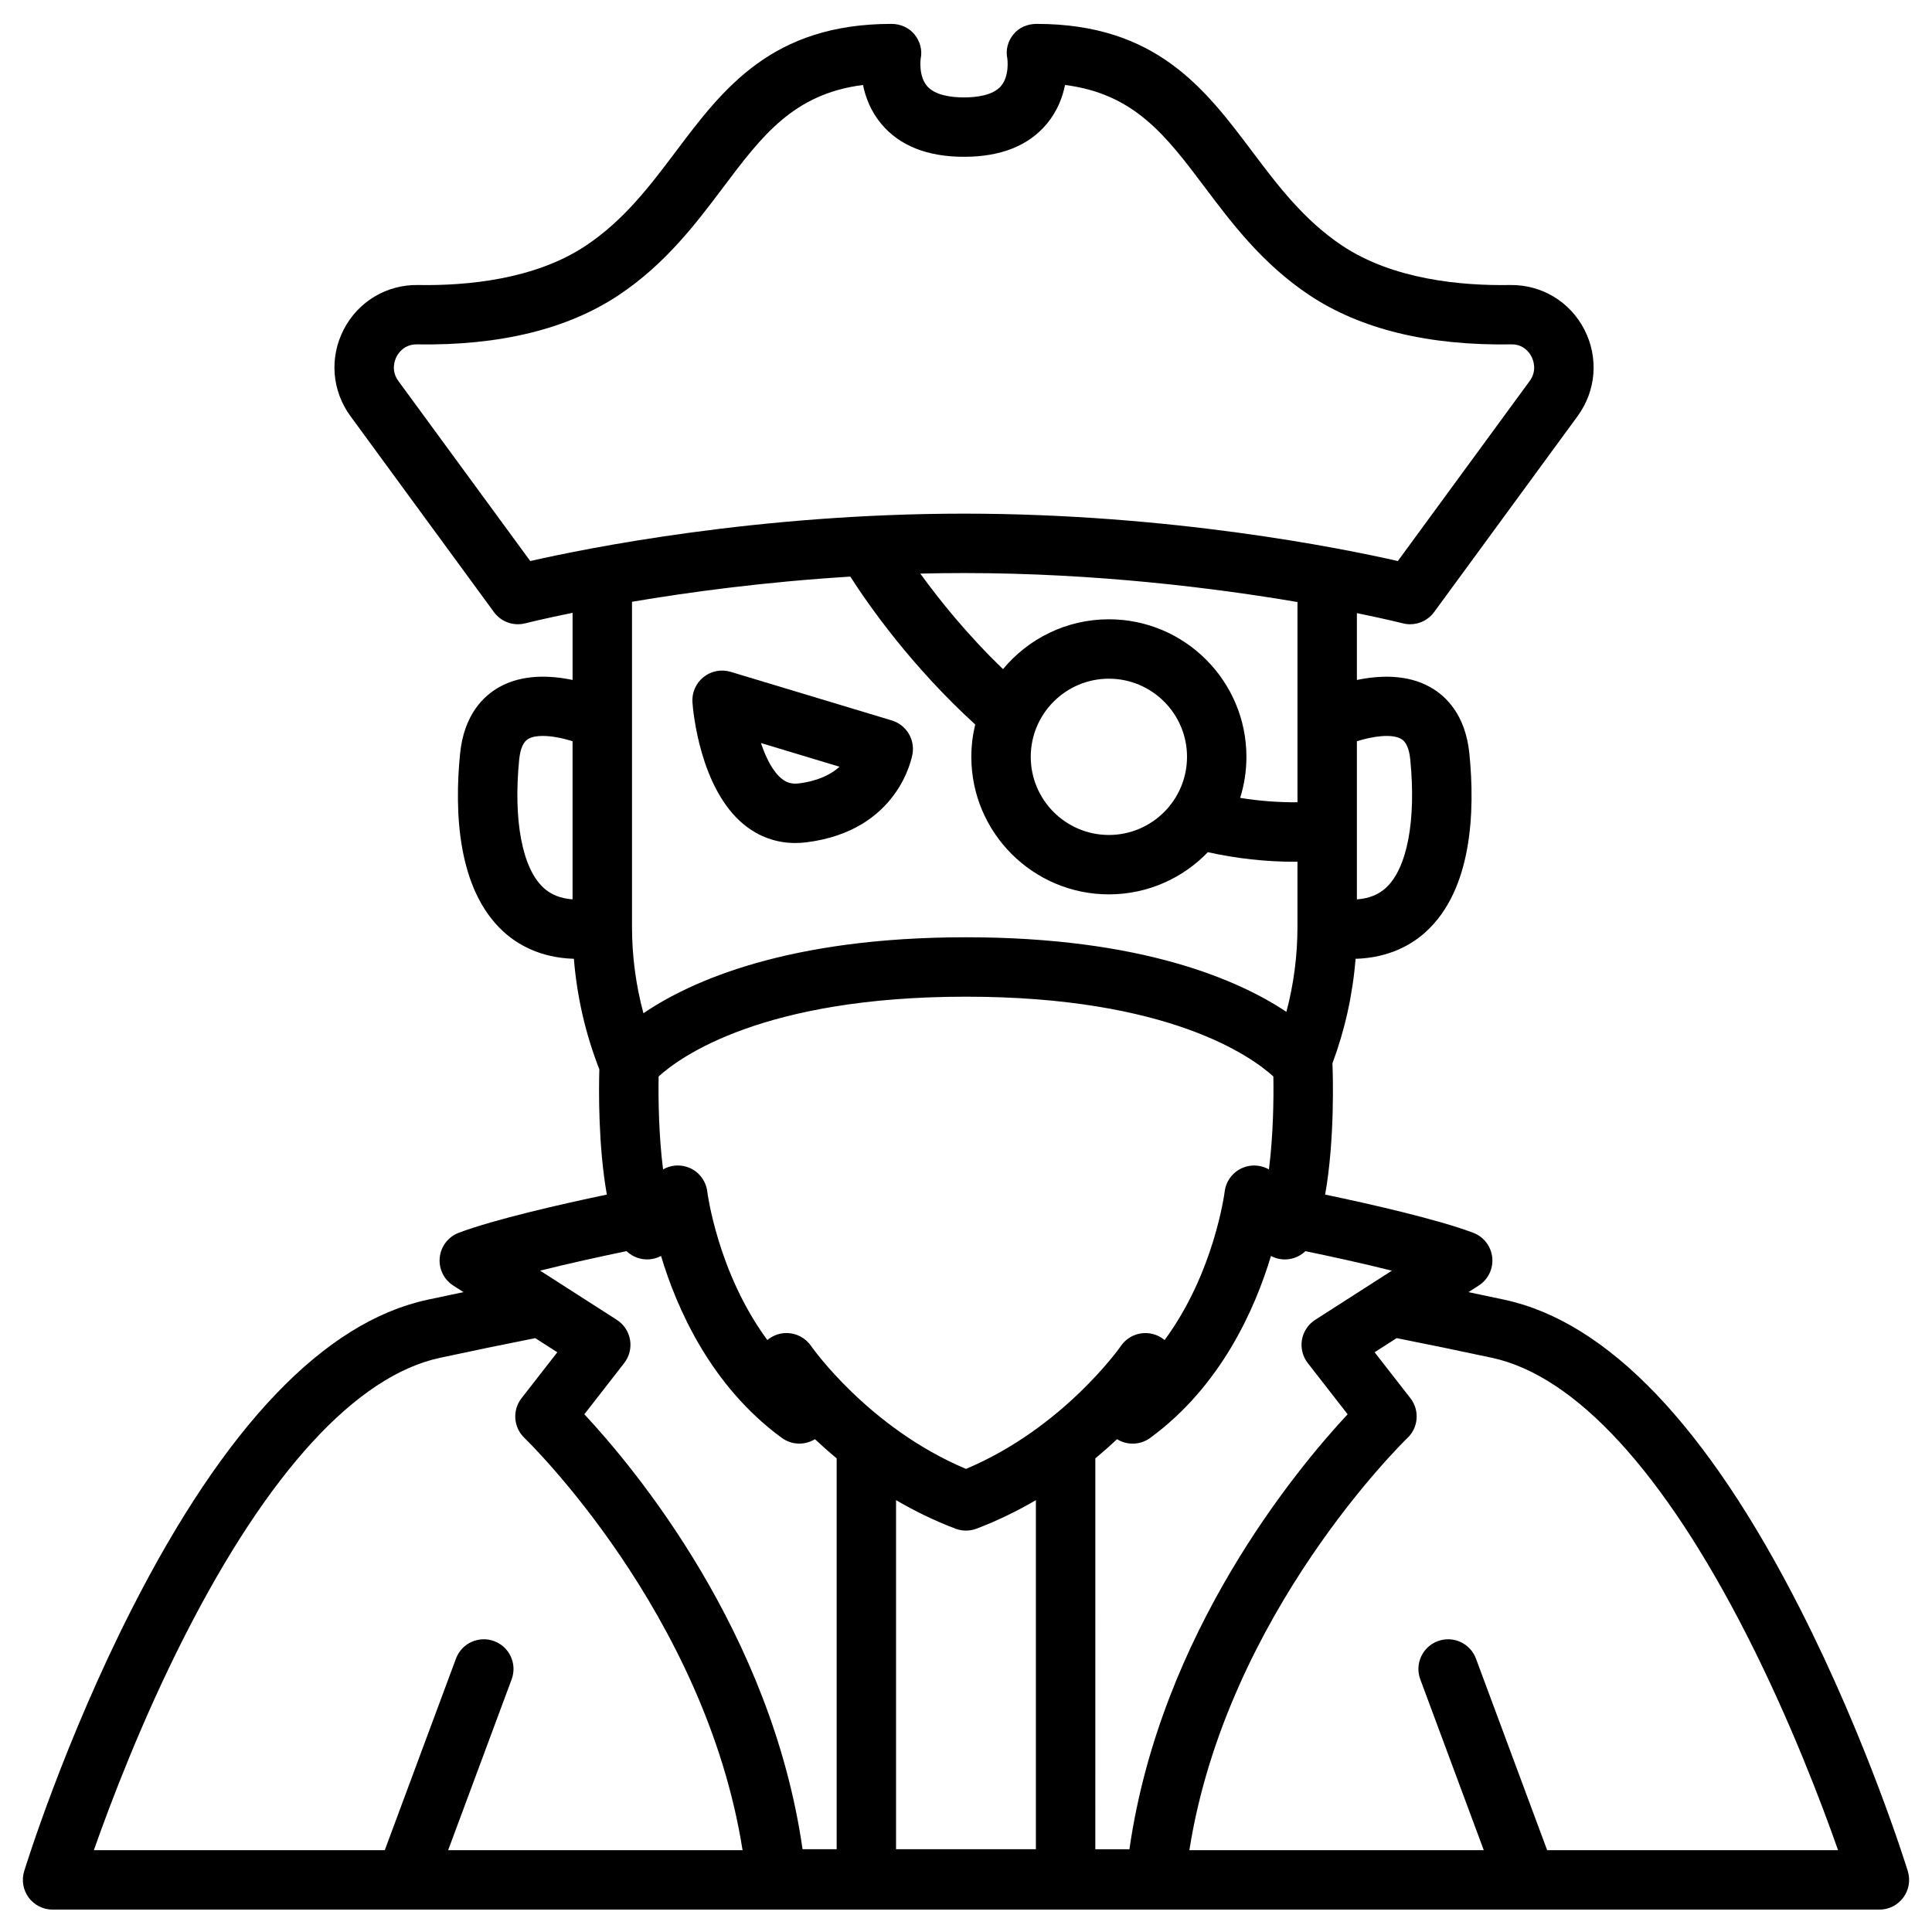 <?xml version="1.0" encoding="UTF-8"?>
<!-- Uploaded to: ICON Repo, www.svgrepo.com, Generator: ICON Repo Mixer Tools -->
<svg fill="#000000" width="800px" height="800px" version="1.1" viewBox="144 144 512 512" xmlns="http://www.w3.org/2000/svg">
 <g>
  <path d="m649.59 639.88c-0.426-1.387-10.648-34.34-28.5-69.441-24.684-48.535-51.059-76.121-78.398-81.996-3.16-0.68-6.344-1.352-9.531-2.016l2.719-1.742c2.508-1.609 3.894-4.496 3.578-7.461s-2.277-5.496-5.07-6.539c-9.633-3.602-27.148-7.582-39.211-10.109 2.617-14.738 2.051-31.984 1.934-34.777 3.32-8.93 5.371-18.207 6.133-27.703 9.008-0.277 15.012-3.832 18.699-7.223 12.211-11.215 12.977-31.789 11.469-47.07-1.023-10.395-6.223-15.371-10.398-17.715-6.113-3.43-13.438-3.133-19.422-1.887v-17.715c7.637 1.559 12.004 2.66 12.152 2.699 0.652 0.168 1.309 0.25 1.961 0.25 2.469 0 4.848-1.168 6.352-3.223l38.023-51.926c4.941-6.746 5.621-15.559 1.77-22.992-3.828-7.394-11.32-11.875-19.672-11.762-12.84 0.223-30.957-1.418-44.473-10.426-10.18-6.785-17.121-16.008-23.832-24.926-12.52-16.641-25.469-33.848-57.156-33.848-2.371 0-4.641 0.926-6.137 2.762-1.496 1.84-2.109 4.109-1.625 6.43 0.008 0.047 0.637 4.57-1.684 7.281-2.133 2.488-6.504 3.012-9.797 3.012s-7.664-0.523-9.793-3.012c-2.309-2.695-1.695-7.188-1.699-7.188 0.484-2.32-0.121-4.637-1.617-6.477s-3.758-2.809-6.129-2.809c-31.688 0-44.633 17.207-57.156 33.848-6.711 8.922-13.652 18.145-23.832 24.926-13.516 9.008-31.641 10.656-44.473 10.426-8.285-0.129-15.84 4.367-19.668 11.762-3.852 7.438-3.172 16.246 1.77 22.992l38.023 51.926c1.902 2.598 5.188 3.773 8.309 2.973 0.148-0.039 4.66-1.18 12.531-2.777v17.789c-5.984-1.246-13.309-1.543-19.422 1.887-4.18 2.344-9.375 7.32-10.398 17.715-1.508 15.285-0.742 35.855 11.469 47.07 3.691 3.391 9.691 6.949 18.699 7.223 0.809 10.062 3.07 19.879 6.746 29.297-0.152 5.297-0.312 20.211 1.988 33.188-12.062 2.531-29.574 6.508-39.211 10.109-2.793 1.043-4.754 3.574-5.07 6.539s1.07 5.852 3.578 7.461l2.719 1.742c-3.188 0.664-6.371 1.336-9.531 2.016-27.336 5.875-53.711 33.465-78.395 81.996-17.852 35.102-28.074 68.059-28.5 69.441-0.734 2.387-0.293 4.984 1.191 6.992 1.488 2.008 3.836 3.195 6.336 3.195h484.13c2.5 0 4.848-1.188 6.332-3.195 1.484-2.012 1.926-4.606 1.191-6.992zm-157.05-146.11c-1.863 1.195-3.137 3.117-3.512 5.297-0.371 2.18 0.188 4.418 1.547 6.164l10.562 13.566c-13.469 14.449-49.613 57.852-57.828 115.27h-9.039l0.004-103.58c2.07-1.723 3.996-3.43 5.754-5.086 2.715 1.68 6.195 1.559 8.789-0.344 18.789-13.746 27.812-34.262 32-48.215 1.5 0.797 3.246 1.102 4.965 0.816 1.594-0.262 3.031-1.008 4.164-2.086 6.492 1.344 15.035 3.195 22.918 5.172zm-166.55-40.543c-2.129-0.668-4.398-0.395-6.269 0.672-1.129-8.727-1.289-18.594-1.18-24.625 5.664-5.16 27.559-21.141 81.457-21.141 53.906 0 75.801 15.984 81.457 21.145 0.113 6.031-0.047 15.898-1.18 24.629-1.871-1.066-4.137-1.34-6.262-0.676-2.953 0.926-5.094 3.5-5.465 6.574-0.035 0.27-2.766 21.52-15.922 39.328-0.547-0.461-1.16-0.852-1.84-1.16-3.465-1.566-7.566-0.422-9.727 2.711-0.152 0.227-15.184 21.703-41.062 32.59-25.883-10.887-40.914-32.367-41.059-32.578-1.508-2.203-3.969-3.43-6.504-3.43-1.082 0-2.18 0.223-3.223 0.691-0.684 0.309-1.305 0.703-1.855 1.168-13.148-17.809-15.883-39.051-15.914-39.309-0.359-3.078-2.496-5.66-5.453-6.59zm71.215 95.887c1.797 0.68 3.781 0.68 5.578 0 5.695-2.16 10.941-4.754 15.738-7.559v92.508h-37.059v-92.508c4.801 2.805 10.047 5.398 15.742 7.559zm118.11-209.3c1.32 0.746 2.141 2.606 2.426 5.527 1.586 16.078-0.824 28.766-6.449 33.934-1.988 1.828-4.535 2.844-7.703 3.07v-41.91c4.238-1.32 9.191-2.055 11.727-0.621zm-27.473-4.769v21.566c-5.082 0.039-10.152-0.352-15.188-1.164 1.078-3.438 1.66-7.09 1.66-10.879 0-20.098-16.352-36.449-36.449-36.449-11.273 0-21.363 5.144-28.055 13.207-9.516-9.168-16.926-18.418-21.922-25.316 3.812-0.094 7.68-0.145 11.586-0.145 35.281 0 67.004 4.047 88.367 7.68zm-49.977-11.184c11.418 0 20.707 9.289 20.707 20.707 0 11.418-9.289 20.707-20.707 20.707-11.418 0-20.707-9.289-20.707-20.707 0-11.418 9.289-20.707 20.707-20.707zm-188.29-78.887c-2.082-2.844-0.902-5.656-0.488-6.453 0.512-0.984 2.043-3.258 5.305-3.258h0.121c21.906 0.355 39.902-4.027 53.469-13.066 12.414-8.273 20.523-19.051 27.68-28.562 10.281-13.664 18.648-24.781 37.043-27.117 0.664 3.297 2.062 6.977 4.836 10.305 4.832 5.793 12.211 8.73 21.934 8.73 9.723 0 17.105-2.938 21.934-8.73 2.773-3.328 4.172-7.008 4.836-10.305 18.395 2.336 26.762 13.453 37.043 27.117 7.156 9.512 15.266 20.289 27.68 28.562 13.562 9.039 31.551 13.426 53.469 13.066 3.363-0.098 4.906 2.258 5.426 3.258 0.41 0.797 1.594 3.609-0.488 6.453l-34.934 47.707c-15.008-3.414-60.32-12.559-114.96-12.559s-99.953 9.145-114.96 12.559zm119.77 51.836c4.793 7.488 16.086 23.664 33.094 39.191-0.664 2.75-1.027 5.613-1.027 8.566 0 20.098 16.352 36.449 36.449 36.449 10.293 0 19.594-4.293 26.227-11.176 7.602 1.676 15.301 2.535 23.023 2.535 0.242 0 0.484-0.016 0.727-0.016v17.266c0 7.676-0.996 15.211-2.926 22.52-12.738-8.477-38.426-19.758-84.918-19.758-47.195 0-72.949 11.625-85.48 20.133-1.996-7.422-3.027-15.078-3.027-22.887v-0.016-54.578-0.012-31.551c15.016-2.539 35.078-5.269 57.859-6.668zm-87.762 48.527c0.289-2.918 1.105-4.777 2.426-5.527 0.973-0.551 2.309-0.781 3.82-0.781 2.422 0 5.301 0.59 7.906 1.395v41.914c-3.168-0.227-5.719-1.242-7.703-3.07-5.625-5.164-8.035-17.848-6.449-33.93zm28.469 130.23c1.133 1.082 2.57 1.828 4.164 2.086 1.723 0.285 3.465-0.02 4.965-0.816 4.188 13.957 13.211 34.469 32 48.215 2.594 1.898 6.07 2.023 8.789 0.344 1.758 1.652 3.68 3.363 5.754 5.086v103.58h-9.039c-8.215-57.41-44.359-100.82-57.828-115.27l10.562-13.566c1.359-1.746 1.922-3.984 1.547-6.164-0.375-2.18-1.648-4.106-3.512-5.297l-20.316-13.031c7.875-1.977 16.422-3.828 22.914-5.172zm-117.02 101.82c22.086-43.367 45.453-68.801 67.578-73.555 8.348-1.793 16.82-3.543 25.238-5.211l5.844 3.746-9.484 12.176c-2.484 3.188-2.144 7.746 0.781 10.535 0.5 0.477 47.898 46.359 57.797 109.24h-78.023l16.828-45.281c1.516-4.074-0.562-8.605-4.637-10.121-4.074-1.512-8.605 0.562-10.121 4.637l-18.867 50.766h-77.094c4.352-12.387 12.703-34.434 24.16-56.934zm360.98 56.934-18.867-50.766c-1.516-4.074-6.043-6.148-10.121-4.637-4.074 1.516-6.152 6.047-4.637 10.121l16.828 45.281h-78.023c9.898-62.883 57.297-108.77 57.793-109.24 2.934-2.789 3.273-7.348 0.785-10.543l-9.484-12.176 5.844-3.746c8.418 1.672 16.891 3.418 25.238 5.211 22.125 4.754 45.492 30.191 67.578 73.555 11.457 22.5 19.809 44.547 24.16 56.934z"/>
  <path d="m341.14 362.51c3.945 3.231 8.609 4.898 13.629 4.898 0.961 0 1.934-0.062 2.918-0.184 24.547-3.066 28.016-22.664 28.148-23.496 0.633-3.898-1.719-7.66-5.496-8.801l-42.711-12.883c-2.484-0.75-5.172-0.227-7.195 1.395-2.023 1.621-3.117 4.137-2.926 6.723 0.168 2.309 1.996 22.812 13.633 32.348zm25.355-15.312c-2.176 1.945-5.551 3.754-10.758 4.406-1.859 0.234-3.238-0.145-4.606-1.262-2.352-1.918-4.168-5.523-5.469-9.43z"/>
 </g>
</svg>